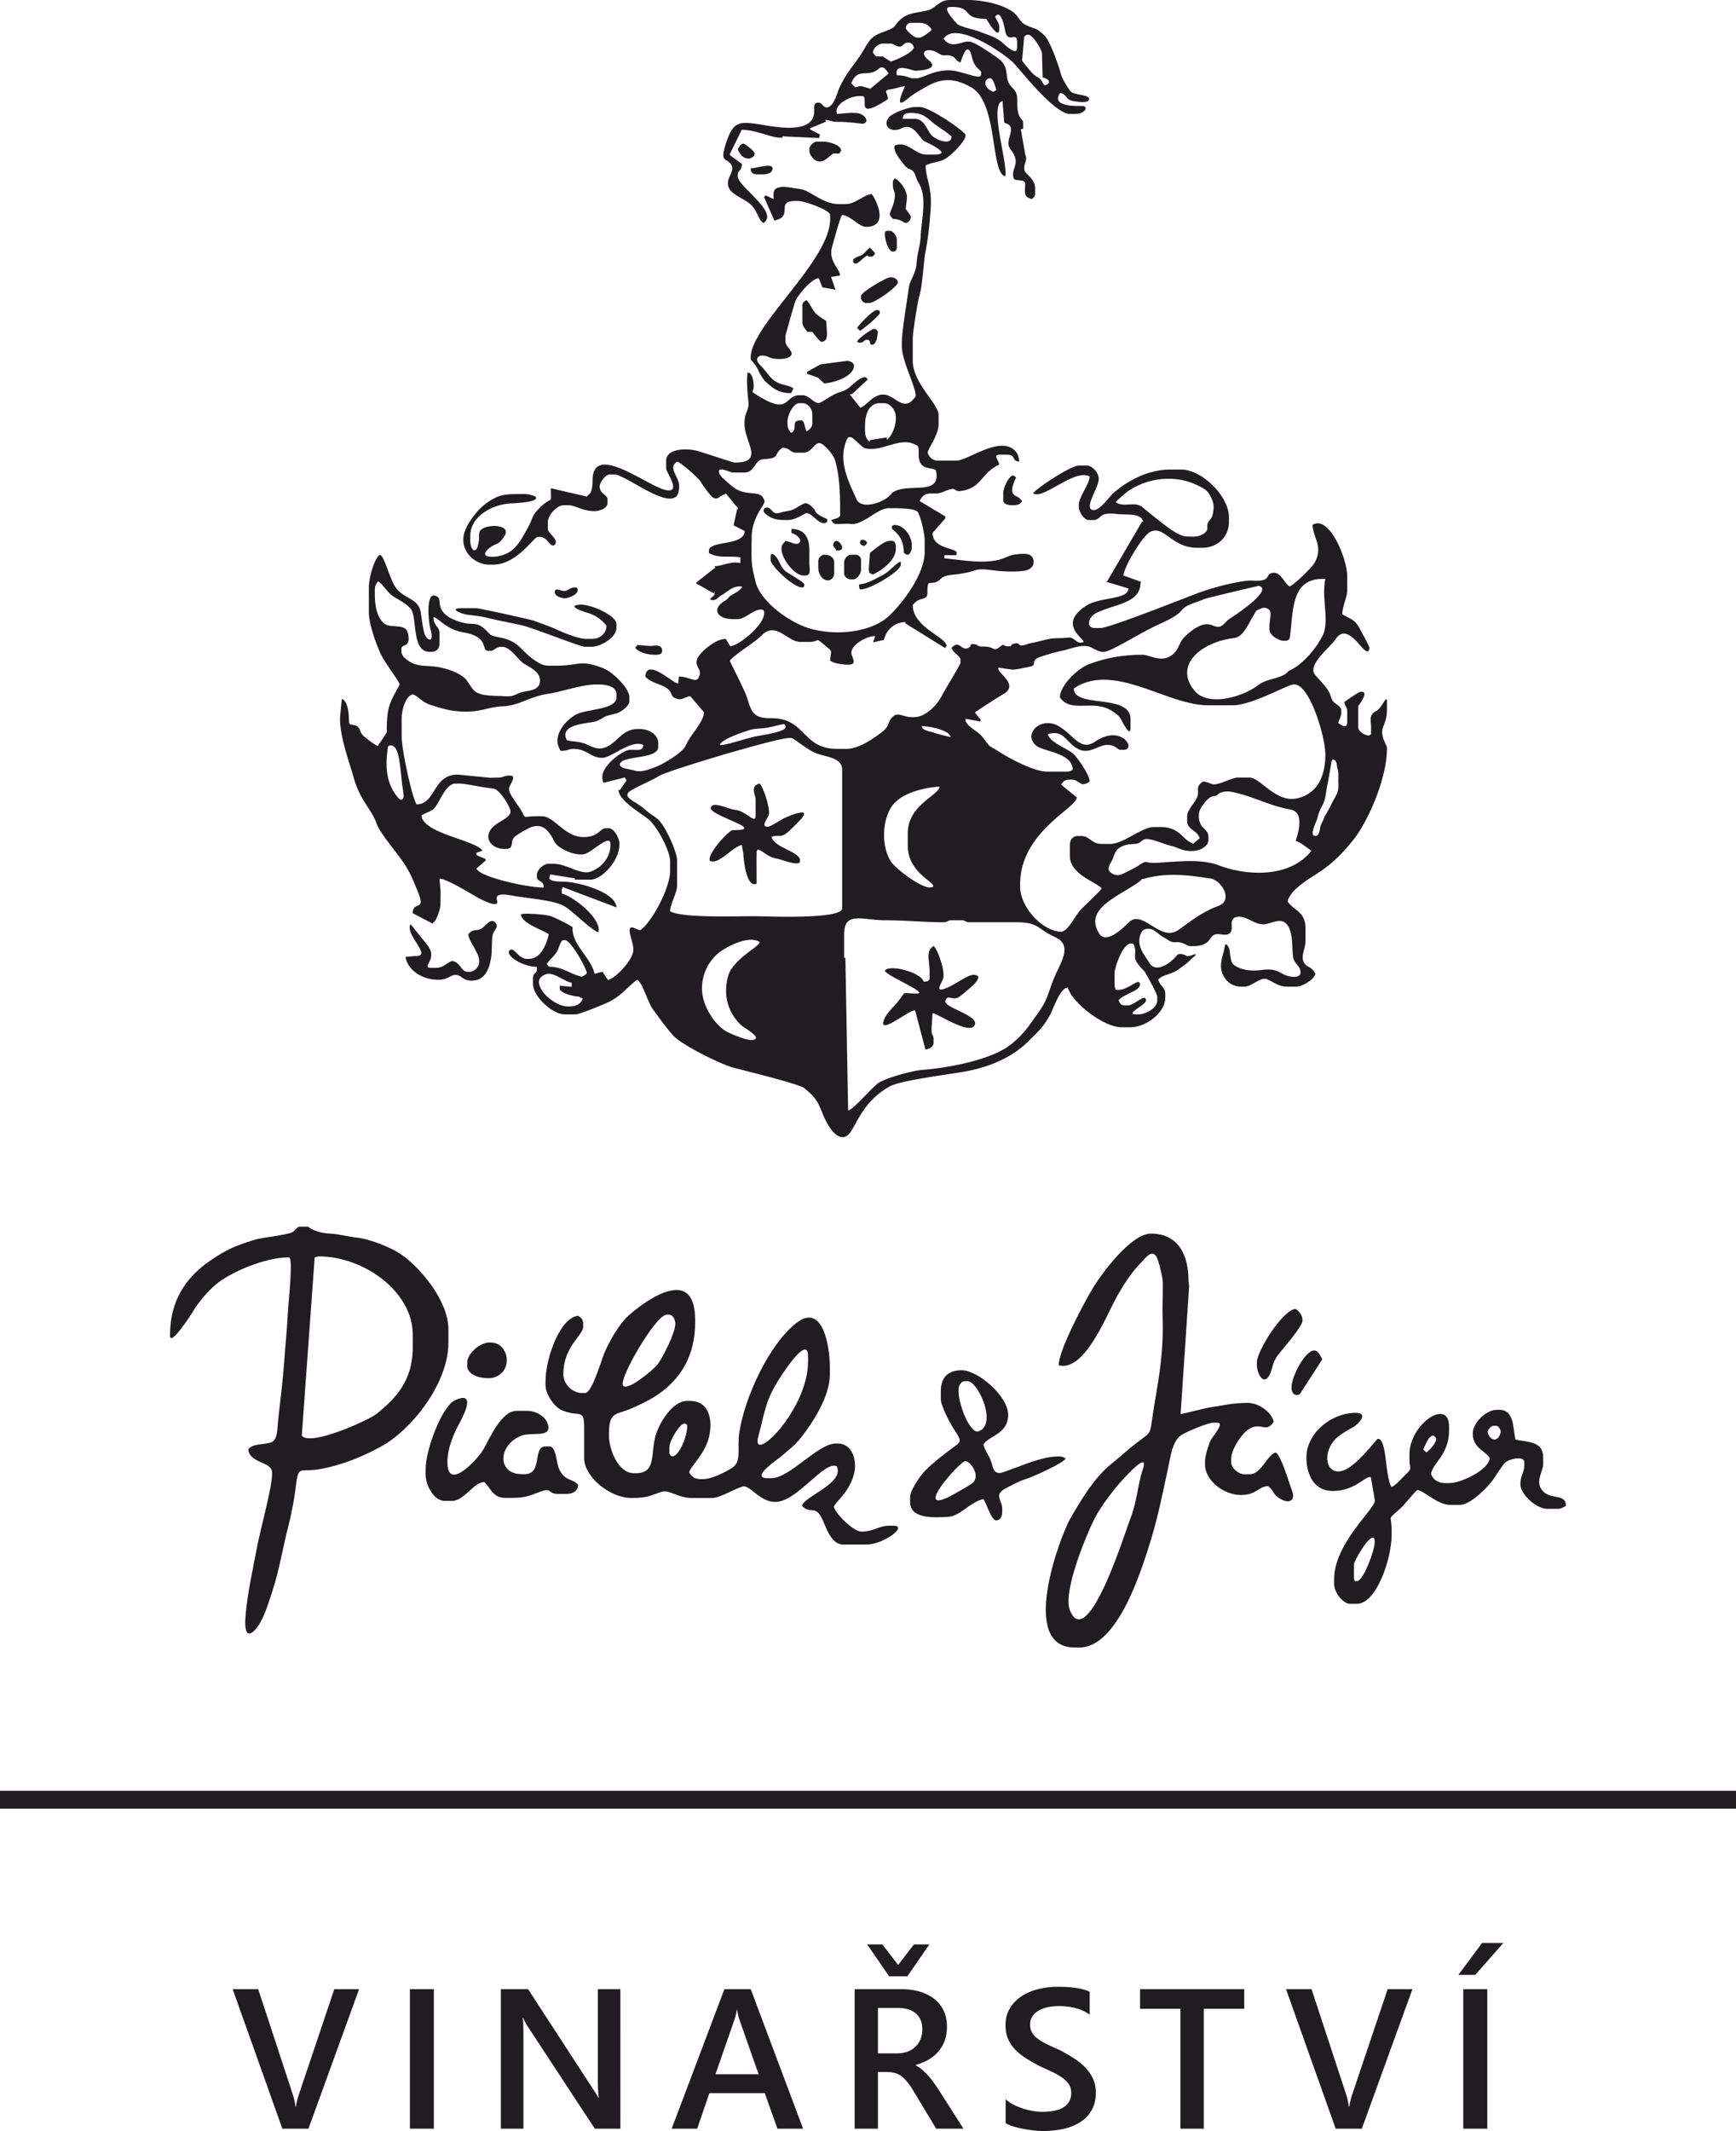 <svg xmlns="http://www.w3.org/2000/svg" width="194" height="238" viewBox="0 0 194 238"><defs><clipPath id="eaaza"><path d="M38 0h117v127H38z"/></clipPath><clipPath id="eaazb"><path d="M0 238h194V0H0z"/></clipPath></defs><g><g><g><g/><g clip-path="url(#eaaza)"><path fill="#1f1d20" d="M91.555 18.033c-.563 0-1.11-.706-1.11-1.217v-.221c0-.268.508-.774.777-.774H92c.72 0 2 .401 2 .995 0 .059-.16.244-.222.332h-.667c-.411.274-.952.885-1.444.885zm-8.444-1.992c.078 0 1.222.819 1.222 1.107 0 .314-.383.553-.667.553-.72 0-.965-.512-1.221-.996.132-.249.297-.664.666-.664zM96.89 28.543c-.422.223-.972.885-1.222.885-.256 0-.334-.077-.334-.331 0-.323.769-.478 1.021-.643.293-.19.516-.561.868-.796l.59.636c-.209.227-.167.36-.479.36-.26 0-.287-.033-.444-.11zm-5.472 13.641l-1.252-.449.02-.193 1.491-.845 2.877-.38c.288-.085.881.18.881.509 0 1.16-2.056 1.893-3.327 2zm6.575-7.555c.254 0 .331.076.331.33 0 .262-1.902 1.829-2.213 1.992l-.332-.331c.264-.395 1.741-1.991 2.214-1.991zm-1.33-26.446c-1.036.028-1.197.445-1.551 1.11l.444.443c.442-.037.268-.111.556-.111.37 0 .69.187 1.16.278l2.047-1.713-.096-.114c-.167-.191-.35-.553-.667-.553-.49 0-.363.618-1.892.66zm2.005-3.316c-.506 0-1.111.526-1.111.996 0 .07.25.32.333.443h.778c.114.077.8.553.889.553.245 0 2.555-1.003 2.555-1.55 0-.256-.296-.551-.555-.551-.668 0-.594.442-1 .442-.534 0-.578-.333-1.111-.333zm3.111-2.323c-.26 0-.556.295-.556.554 0 .32.972 1.105 1.222 1.105h.334c.268 0 1.182-.659 1.333-.884-.26-.49-.709-.775-1.445-.775zm4.51 3.696c-.762-.208-.691.165-1.466-.312-1.2-.736-2.195-.105-1.09.754 1.376 1.07-.887 1.202-1.4 1.219-.392.013-2.426-.979-2.11.507.99 0 1.504.332 1.667.332h.555c.675 0 1.794-.878 3.557-.883 1.29-.004 3.077.89 3.555.661.417-.866-.56-.486-.948-2.156-.503-2.17-1.21.511-1.274.608-.585-.156-.501-.581-1.046-.73zm4.379 2.5a.53.53 0 0 0-.556.553c0 .493.548.816.87.96l.352-.186c-.076-.325-.345-1.327-.666-1.327zM106.222.774c-1.105 0 .5 1.584.7 1.85.262.35 1.933.672 2.53.909.991.394 1.501.463 2.372 1.068.262.181 1.843 1.844 1.843.709v-.552c0-1.4-1.044.251-1.342-1.319-.111-.583-.407-1.988-.88-1.78-.568.229.222.662.222 1.328v.221c0 1.421-1.437-1.094-1.445-1.106-2.891 0-1.37-1.328-3.888-1.328zm8 5.975c-.012.09 1.039 1.319 1.192 1.468.324.315.432.305.768.563.312.238.393.735.595.735.216 0 .445-.198.445-.333 0-.358-.389-.406-.705-.55l-.072-2.658c-.025-.43-1.023-2.102-1.556-2.102-.222 0-.424.182-.444.331zm-32.461 11.74c-.431-.942-1.38-.152-.673-2.359.865-2.7 1.47-2.623 4.416-2.138 1.602.265 4.997.803 5.433-1.112.143-.628-.152-1.334.409-1.412.562-.079.63.643 1.15.518.737-.177 1.04-1.62 1.357-2.289.906-1.906 1.796-2.58 2.864-4.452.562-.983.935-1.297 1.99-1.67 1.734-.609 1.006-.672 2.107-1.552.733-.586 1.735-.598 2.809-.856C104.585.937 104.94 0 106.117 0h2.001c1.839 0 3.899.51 5.03 1.299.71.496.786 1.184 1.572 1.532 1.114.493 1.087.275 1.987 1.12.626.588 1.612 3.383 1.858 4.346.121.473.853 1.708 1.14 1.964.438.39 2.247.292 1.972.913-.15.368-1.334.195-1.867.088-.739-.148-.6-.8-1.356-.862-.896 1.331 1.136 1.438 2.111 1.438h.334c.812 0 .407.885-.778.885h-.556c-1.652 0-5.169-4.435-6.235-5.63-.756-.85-6.443-4.914-7.88-2.778.801 1.19 1.986.332 2.668.332h.222c.587 0 3.43 1.967 3.638 2.24.685.9.377 1.424.713 2.28.283.723.984.8.984 1.896v.443c0 1.902.667 1.69.667 2.212v.664l-.267.047.503 2.847.097.314c0 .604-.222.614-.222 1.218v.11c0 .473 1.222.972 1.222 2.102v.664c0 .266-.18.325-.333.553-1.028-.238-.778-.737-.778-1.66 0-.582-.785-.343-1.223-.552-.566-1.175.928-1.656-.42-3.353-.826-1.042 1.006-2.56-.691-2.954l-.202-2.434c-1.55.407.637 7.027.313 8.408-1.688-.391-.787-8.229-3.8-9.935-1.858-1.053-3.288-1.09-5.1-.031-.95.555-1.234.667-2.09 1.369-1.6 1.31-.253-1.253-.235-1.47-.387.032-.858.227-1.56.338-.94.148-.346.357-.33 1.1-3.921 2.614-1.957-.332-2.89-.332h-.332c-1.112 0-2.911 1.026-2.446 1.992l1.554-.127.447.016c1.126 0 1.745 1.141.801 1.21-.032.001-1.68-.214-2.468-.214h-.334c-.636 0-.794-.177-1.333-.221l.085.206-1.778.727-.01.131 1.108.567-.084.4-4.093-.193-.007.153h-.222c-1.09 0-2.744-.885-4.335-.885l-1.354 2.764.189.187 1.201.871c-.053.796-.48.76-.48 1.156v.221c0 1.147 4.66 4.02 2.89 5.2-.533-.141-.675-1.458-1.591-2.178-.58-.454-1.79-.97-2.158-1.505-.767-1.115.554-1.89.175-2.72zm2.905.982c-.512 0-.766-.153-.777-.663.57 0 2.445-.667 2.445 0 0 .524-.584.663-1.112.663zm28.556 33.633c.06 0 .244.16.334.221-.175.328-.445.946-.445 1.439 0 .738.766.566 1.111 1.217-.22.326-.456.442-1 .442h-.11c-.451 0-1-.119-1-.553v-.774c0-.601.635-1.992 1.11-1.992zm-40 20.025c-.864 0-1.884-.272-2.238-.788l.254-.306 1.426.115c.28.013 1.336-.309 1.336.536 0 .34-.326.443-.667.443zm26.558-48.68c-.155-.227-.335-.286-.335-.552 0-.265.557-1.146.557-2.102 0-.467-.222-.53-.222-1.107v-.332c0-.247.087-.243.222-.442.623.327 1.463 1.434 1.34 2.323l-.133 1.103c.138.177.579.716.579.888 0 .282-.242.664-.558.664-.277 0-.554-.443-1.45-.443zM88.883 33.63c-.11.29-1.108 3.816-1.108 3.875v.664c0 .475.845 1.06.666 1.438-.224.617-1.903.562-2.43.318-1.245-.577-1.814.135-1.075.84.596.57 1.023 1.319 1.53 1.695.792.592 1.57.49 2.198.908l-.252.538c-1.414.016-2.103-.588-2.87-1.3-.263-.244-.654-.894-.82-1.285-.272-.638-.833-1.066-.833-1.271v-.111c0-3.618 8.883-10.794 8.883-15.49v-.442c0-.538-2.758-1.51-3.445-1.552-2.936-.178-.6 1.587-2.551 2.105l-.227.1-1.177-2.675.223-.158.848.41c0-.823-.126-1.31 1.14-1.372.131-.007 1.808.21 2.223.344.858.277 2.366 1.582 3.854 1.582h.888c1.03 0 2.062-1.107 2.887-1.107.69 1.026 1.809 3.651-.666 3.651-.776 0-1.687-1.246-2.665-1.328-.272.405-.892 2.814-1.091 3.458-.52 1.683.852 2.55.869 3.29l-1.005.188.49 1.42-.135-.035-1.33-.237-.408-1.023c-.818.037-2.38 1.963-2.61 2.562zm8.784 3.1c.297 0 .328.16.444.332l-.14.88c-.129.24-.212.558-.526.558-.367 0-.032-.553-.556-.553-.364 0-.293.332-.889.332-.015 0-.22-.109-.222-.11.099-.37 1.656-1.439 1.889-1.439zm51.844 51.583c.1-.398.049-.846.049-1.259 0-.177.007-.36.006-.543-.003-.394-.133-.726-.182-1.103-.025-.196-.083-.445-.278-.542-.194-.096-.247-.01-.29.15-.074.284-.105.587-.157.876l-.284 1.585c-.169.679-.186 1.401-.41 2.062-.117.344-.315.617-.456.95-.122.286-.21.586-.287.886-.105.412-.985 1.99-.222 1.99.435 0 .488-.723.548-1.022.052-.263.204-.493.315-.733.091-.197.136-.4.256-.581.3-.458.523-.947.775-1.431.212-.406.505-.839.617-1.285zm-13.553 8.24c3.313 1.32 8.172 1.54 10.601-1.54-.662-.439-1.104-.879-1.766-1.099.441-1.319.883-3.299-.663-3.518-2.43-.44-4.196-1.54-6.625-1.98a2.017 2.017 0 0 0-1.173.149c-.146.067-.238.188-.366.264-.166.098-.359.07-.54.138-.207.078-.308.165-.479.322-.243.225-.426.5-.632.774-.432.575-.446 1.427-.11 2.05.206.379.733.663.807 1.097.057.336.068.917-.163 1.16-.593.624-1.449.762-2.3.63-.39-.06-.835-.24-1.2-.386-.332-.133-.679-.18-1.016-.292-.415-.138-.81-.314-1.235-.426-.32-.084-.744-.219-1.076-.184-.378.04-.573.454-.98.507-.218.03-.456.058-.673.07a2.565 2.565 0 0 0-1.286.405c-.395.255-.567.76-.713 1.176-.13.37-.59.892-.458 1.308.085.272.567.524.826.551.445.048.723-.122 1.083-.31.417-.218.847-.404 1.243-.647.245-.15.478-.343.747-.451.236-.096.354-.026.59.01.632.097 1.345-.006 1.98-.044 1.856-.11 3.771-.296 5.577.266zm-8.32 1.662l.002-.002c.002 0 .004 0 .006-.002.048-.039.096-.078.141-.118l-.442.22c.097-.035.195-.066.293-.098zm.006-.002l-.006.002c-2.057 1.7-6.44 3.024-4.93 5.816.661 1.539 2.427 0 3.53-1.1 1.545-1.32 3.531 2.42 5.518.88 1.545-1.1 2.648-1.98 4.414-2.64 1.765-.659.22-3.078-1.104-3.078-2.538-.421-5.076-.638-7.42.118l-.002.002zm.217 10.23c-1.777-1.745-.56-1.682-1.199-3.01-1.115-.532-2.106 2.724-2.106 3.209v1.328c0 .299.052.305.11.553 1.282.298 2.688-1.508 2.727-.58.03.757-1.904 1.067-2.394 1.797.182.343.242.553.776.553h.222c.796 0 2.012-1.429 2.073-.57.035.518-2.5 1.566-1.075 1.566h.222c.811 0 2.106-.691 2.106-1.549v-.443c0-.29-1.324-2.718-1.462-2.855zm-7.113-6.81c.338-.37 2.319-2.236 2.363-2.403-.458-.681-3.555-1.507-3.555-3.65v-1.217c0-.535.315-.995.888-.995h.445c.819 0 1.104.884 2.222.884h1c1.39 0 3.518-1.88 4.778-1.88h.889c2.08 0 2.449 1.505 3.444 1.77l.094.11.779-.663-.096-.11c-.186-.697-1.332-.838-1.332-1.77v-.554c0-.595.683-1.355.96-1.81.642-1.054-.256-1.345.817-2.061.93.078.828.535 1.946.175.53-.17 1.472-.617 1.943-.617h1.334c1.171 0 2.923 2.87 5.317 2.315 2.102-.488 3.127-2.283 3.127-4.86 0-2.066-1.765-7.852-3.444-7.852h-.112c-.646 0-4.637 2.323-6.777 2.323H135c-4.651 0-10.513-4.871-15-1.881 0 2.265 6.333.518 6.333 3.429v.996c0 1.235-1.062-1.03-1.167-1.161-.39-.491-1.173-.985-1.826-1.169-1.86-.521-3.85.455-4.896-1.099.032-1.396 2.07-3.272 3.27-3.713 1.752-.645 3.615-1.043 5.953-1.043.782 0 1.973.832 3.064.178 1.136-.682.821-1.336 1.68-2.202.517-.52 1.511-1.335 2.383-1.387.666-.04.97.392 1.5.273.428-.096.694-.61 1.113-.881.37-.238 5.035-3.253 3.246-3.68-.001-.001-5.832 1.36-6.111 1.49-.829.387-1.953.56-2.509 1.265-.478.607-1.636 1.135-2.397 1.485-1.848.85-3.315 1.788-5.003 2.65-1.496.765-1.576.524-2.782-.046-.877-.416-2.376.27-3.185.412-.516.091-2.643.682-2.876.898-.575.535.225.698-.952.932-.343.068-1.474.308-1.727.272l-1.54-.222-.015.111c.05.594 2.403 1.871.473 2.905-.232.124-2.953 1.848-3.08 2.003l.658.802-.082.197-1.605-.311-.032.156c.071.643 1.397 1.25 1.846 1.813 1.183 1.488.41.747 2.001 1.768 1.005.646 3.797 2.17 5.265 2.17h2.222c.34 0 .448-.106.667-.22-.042-1.88-3.258-2.004-4.086-2.68-1.55-1.267.512-3.342 2.514-2.172 1.696.992 2.414 2.843 4.083 1.71 2.931-1.99 4.663.929 3.155.929h-.333c-.365 0-.563-.554-1.444-.554-1.17 0-2.177 1.328-3.674.23-1.086-.798-1.33-1.888-2.992-1.446.071.862 2.146 1.616 2.804 2.185.459.395 1.862 2.388 1.862 3.124-1.176.785-.97-.221-2.112-.221-.542 0-.78.117-1 .442l-.09.12 1.757 1.43c0 1.203-6.333 3.835-6.333 9.732v.221c0 2.21 2.32 4.873 4.49 5.053.827.068 1.559-1.668 2.258-2.429zm-2.811 7.27c.685-1.57 1.92-3.352-.035-4.247-2.162-.99-1.74-1.656-4.45-1.656h-5.113c-.485 0-.404-.222-.89-.222h-1.11c-.486 0-.404.222-.89.222h-.334c-1.533 0-4.197-.226-6.225-.22-2.473.005-4.557-1.059-4.557 1.548v2.655l.14-.002.305 17.04c.509-.012 2.636-2.543 3.375-3.058.795-.553 3.71-1.372 4.864-1.465 3.38-.274 7.915-1.22 9.932-2.838 1.474-1.182 1.913-1.928 2.995-3.436 1.284-1.788 1.124-2.331 1.993-4.322zM99.619 90.121c-1.088 1.666-1.096 4.52-.044 6.117.543.826 3.819 3.345 4.66 2.803.576-.37-2.79-1.485-2.79-4.555v-1.44c0-3.155 3.533-4.236 3.555-5.204-2.192.182-4.452.855-5.381 2.279zm6.603-7.81c-.06-.731-2.305-1.217-3.222-1.217.043.511.897.56 1.455.763.219.08 1.575.45 1.767.454zm34.988-14.429c-.168.008-.298.067-.445.142-.19.098-.323.096-.432.281l-.292.5c-.209.355-.399.72-.607 1.076-.336.572-.775 1.257-1.488 1.375-3.755.44-6.847 3.076-4.417 5.934 1.546 1.758 5.301.659 7.067-.66 1.047-.833 2.688-.68 3.42-1.599 1.518-.64 3.173-2.594 3.869-4.115.662-1.757-.221-3.955.22-6.152-3.975-.22-3.534 3.736-3.975 6.592-.221.66-1.766.22-2.208-.659-.156-.618.02-1.245.057-1.865.014-.256.029-.466-.173-.652a.828.828 0 0 0-.596-.198zm-47.1 18.08c0-1.317-1.73-1.431-2.768-1.78-1.035-.348-2.653-1.761-2.898-1.761h-.222c-1.469 0-13.496 3.605-14.536 4.223-1.043.618-2.031.989-3.08 1.584-1.386.786.438 1.22 1.424 2.129 1.12 1.032 1.444.74 2.345 2.311.38.662 1.291 2.568 1.291 3.472v2.765c0 .845-.778 2.033-.778 2.877 1.513.796 7.566.51 9.894.55 1.207.02 9.329.35 9.329-.882zM81.343 109.09c.49-1.937 3.512-3.337 3.557-3.878-1.25-.832-3.781.589-4.515 1.154-1.051.81-1.94 2.265-1.94 4.046 0 1.923 1.454 4.073 2.746 4.794.449.25 2.244 1.01 2.845.95 1.386-.14-.92-1.388-1.17-1.62-1.319-1.228-2.121-3.08-1.523-5.446zm2.267-27.504c-.794.27-2.995.978-3.164 1.61.29.14 2.998-.717 3.672-.883.662-.164 3.67-.53 3.67-1.108 0-.181-.066-.332-.222-.332-.163 0-1.476.355-1.917.417-.814.116-1.32.05-2.04.296zm-18.6 27.498c.151-.079.557-.242.557-.442 0-.399-1.748-3.65-2.45-3.65h-.111c-.428 0-.488.95-.873 1.456-.33.434-.774.831-1.037 1.212l.255.306c1.575.013 2.306.806 3.66 1.118zm-1.342 3.32c.714 0 1.292-.32 1.444-.885l-.444-.223c-.603.001-2.112-.406-2.112-.884v-.331l1.33.138.004-.47c-.65-.055-1.764-.996-2.556-.996-.453 0-1.11.39-1.11.885 0 1.224 1.937 2.766 3.221 2.766zM60.294 76.36c.328-1.209-.936-1.74-1.724-2.23-.735-.46-1.497-1.887-2.459-1.887H56c-.587 0-.793.442-1.111.442h-.333c-.872 0 .255-1.546-2.814-2.067-1.928-.327-2.762-1.65-3.297-1.694 0 .984.667 1.05.667 1.77v1.216c0 .536-.352.886-.89.886H48c-1.99 0-1.37-3.652-2.045-4.712-.344-.54-1.4-1.099-1.978-1.461-.784-.49-1.263-1.552-1.755-1.682-.207.308-.334.467-.334.995v.333c0 1.116.125 2.609 1.074 3.38.685.557 2.336-.054 2.606 1.002.085.33.201.939-.06 1.226-.337.372-.707.09-.652.855.036.514.34.763.765 1.056 1.008.698 1.902.517 3.046.67 1.016.135 2.338.53 3.137 1.169.51.408.727 1.06 1.19 1.506.394.38 1.141.517 1.692.545.366.018.717.052 1.085.052.472 0 1.073.1 1.527-.032.316-.091.602-.268.923-.367l.047-.014c.672-.186 1.813-.169 2.026-.957zM44.932 87.535c-.08-.682-.132-1.367-.228-2.046-.08-.571-.249-2.458-1.2-2.218-.21.053-.174.364-.2.546-.068.477-.107.958-.108 1.44-.002.951.16 1.927.592 2.783.202.4.482.831.797 1.153.11.115.278.161.4.048a.359.359 0 0 0 .042-.047c.132-.181.064-.494.04-.7-.038-.32-.098-.638-.135-.96zm4.172 1.85c-.769 1.355-.73 1.001-1.993 1.666.045 2.013 6.04 2.777 6.813 3.949l-.702.255.034.254 1.006.428.02.161-1.053.921.104.117c.65.883 5.63 1.992 7.445 1.992-.02-.878-.778-.594-.778-1.218v-.22c0-.594.843-1.217 1.222-1.217h.667c1.433 0 2.979 1.263 4.097.88 1.109-.38 2.236-1.491 2.236-2.982v-.112c0-1.207-2.069.923-2.885 1.122-1.067.262-2.99-.603-3.39-1.4-.6-1.196-1.318-2.199-2.836-1.492-.32.149-1.27.695-1.53.91-.724.6.042 1.414-1.137 1.414h-.11c-1.28 0-2.3-1.087-1.455-2.22.68-.911 2.36-1.22 2.148-2.109-.128-.528-1.189-2.348-1.919-2.417-1.427-.135-2.944-.556-3.886-.556h-.333c-.82 0-1.455 1.292-1.785 1.874zm35.351-24.342c.554 2.149 3.787 4.505 6.047 5.152 3.154.904 6.968.343 8.825-1.388 1.427-1.33 4.007-4.594 4.007-7.185v-1.216c0-.868-.46-2.748-.773-3.215-.306-.457-2.392-.436-3.228-.436-1.24 0-2.743 1.77-4.11 1.77l-.445-.031-1.223.031h-.11c-.314 0-.43-.254-.557-.442.253-.121 1-.212 1-.554 0-2.42-.031-4.182-.553-6.086-.16-.584-1.002-1.57-1.49-1.86-.782-.464-1.013.977-2.067.977H89c-.732 0-.69-.535-1.556-.554-1.083.723-.143 1.181-2.126 1.275-.99.046-.972 1.491-2.095 1.491h-1.334c-.315 0-1.94-.9-1.46.196.148.337 1.051 1.049 1.376 1.326 1.634 1.395 3.23.16 3.64 1.687-.047.556-1.436 1.763-1.448 4.09-.011 2.567-.123 2.718.458 4.972zM88 47.24c0 .514.145.888.444 1.107.806-.537-.218-1.438 1.178-1.394l.196.197.283 1.01.121-.034c.294-.197.556-.394.556-.886v-.995c0-.58-.497-1.218-1.111-1.218h-.334c-.67 0-1.333 1.293-1.333 2.103zm6.659 1.81c-1.105 2.416.22 4.831 1.104 6.808.647 1.073 3.184.26 3.92-.802 1.658-1.266 5.554.479 4.914-2.492 0-.22-.883-.22-1.325-.44-1.104-.658-.221-2.196-.884-2.416-1.851-1.023-3.704.813-5.734.358-.81-.405-1.59-1.824-1.995-1.016zm2.008-1.263c0 .826.05 1.209.555 1.546l-.028-.174 1.875-.303.042.256c.511-.34 1-1.523 1-2.318v-.221c0-.747-.622-1.546-1.333-1.546h-.445c-1.223 0-1.666 1.234-1.666 2.54zm7.36-32.768c.548.658 2.307 1.264 2.307.249 0-.142-1.775-1.304-2.03-1.52-.685-.577-1.184-1.136-2.415-1.136-.609 0-.987.073-1 .664h1.333c1.054 0 1.358 1.206 1.805 1.743zm20.668 41.069c.884.659 2.209-.22 3.092.659.698.556 1.376 1.135 2.088 1.672.708.533 1.494 1.166 2.349 1.44.23.073.52.058.761.067.523.02.975.01 1.429-.258.16-.096.35-.234.442-.402.103-.185.053-.41.064-.625.022-.412.399-.59.535-.964.173-.473.236-1.204.064-1.698a4.74 4.74 0 0 0-.39-.8c-.335-.563-.962-.815-1.53-1.074a7.069 7.069 0 0 0-1.953-.563 8.06 8.06 0 0 0-5.617 1.334c-.121.084-1.395 1.166-1.334 1.212zM155 78.882c0 1.403-.14 1.45-.465 2.411-.313.923.465 1.936.465 2.235 0 3.524-2.199 8.354-3.826 10.352-1.112 1.366-2.171 2.464-3.641 3.455-1.133.765-3.322 1.965-3.644 3.341.689 1.026 2 1.119 2 2.988v1.438c0 .84-.52 1.624-.214 2.305.306.68.847.445 1.325 1.346-.168.716-1.554 1.438-2.111 1.438h-1.112c-1.013 0-1.847-.802-2.356-.864-.711-.087-1.612.864-2.31.864h-.444c-1.347 0-2.22-1.181-2.223-2.318 0-.503.148-.992.272-1.476.06-.233.119-.466.154-.704.088-.596.507.141.534.41.036.364.089.711.166 1.074.08.383.223.561.562.75.867.481 1.884.532 2.841.408.93-.12 1.57-.07 2.386.437.523.324 2.2.696 1.956-.39-.125-.557-.687-.815-.792-1.411-.188-1.063.065-3.204-.933-3.936-.631-.464-1.547.1-2.222.185-1.18.15-2.078-1.047-3.192-.805-.313.068-.483.269-.526.578-.05.353.087.786-.12 1.106-.354.543-1.16.147-1.67.247-.45.09-.576.509-.866.801-.492.496-1.26.525-1.915.523-.345-.002-.568-.2-.885-.322a1.92 1.92 0 0 0-.516-.121c-.23-.02-.45.03-.682-.024-.22-.052-.408-.19-.597-.306-.253-.155-.506-.274-.735-.454-.346-.27-.685-.609-1.133-.697-.275-.053-.72.008-.884.25-.264.392-.37.854-.313 1.322.106.889.675 1.5 1.115 2.232.663 1.1 2.209.22 3.092-.88.168-.209.729-.114.917.024.183.135.438.078.657.02.139-.036.352-.158.487-.147.028.135-.161.277-.258.35-.265.2-.488.47-.75.68-.304.246-.622.473-.94.7-.802.578-1.836.562-2.21 1.12.16.68.778.874.778 1.549v.442c0 1.715-2.183 3.32-3.889 3.32h-1c-2.028 0-5.559-2.782-6-4.426-.9.02-1.612 2.419-2.047 3.161-.827 1.413-1.232 1.698-2.314 2.786-1.676 1.688-4.087 2.846-6.932 3.386-1.876.355-7.347 1-8.62 1.706-3.363 1.868-3.824 4.94-4.8 5.524-1.178.706-2.315-1.549-2.615-2.296-.646-1.61-.808-1.94-2.087-3.011-.638-.533-6.598-1.938-7.994-2.33-1.577-.444-5.816-2.573-6.718-3.6-.791-.903-1.501-1.896-2.224-2.874-.595-.808-1.14-2.924-1.76-3.338-.924.617-1.574 1.615-3.028 2.406-.452.246-3.399 1.467-3.86 1.467H63.11c-1.41 0-3.556-2.027-3.556-3.43v-.553c0-.665.445-.591.445-.995v-.332c-1.492 0-3.41-1.138-3.111-1.77.481-.656.989.884 2 .884h.222c1.319 0 1.948-1.593 2.222-2.765-.725-.484-3.089-1.23-3.11-2.213.292-.14 2.443-.035 3.255.187.536.147 2.093.966 2.522 1.251-.161 1.932 1.995 3.282 2.444 5.2l.89-.222.612.92c.968-.277 2.832-2.317 2.832-3.353v-.11c0-.504-.319-1.302-.395-1.86-.146-1.053.7-.282 1.173-.243 1.222-.815 3.332-4.64 3.332-6.638v-.996c0-1.355-1.54-3.975-2.318-4.66-.836-.736-3.459-2.145-3.459-3.416l.134.094.777-1.107-.195-.335-2.375.601c-.544-1.14.588-2.218 1.3-2.818.278-.235 1.127-.789 1.489-.842.805-.118 1.578.27 1.648-.572-1.349-.644-3.552 1.438-4.556 1.438h-.111c-1.146 0-1.682-.995-3.11-.995-.631 0-.634.222-1.445.222-1.065-1.584.428-3.307 1.631-4.019 1.16-.685 4.59-.54 4.59-1.956v-.332c0-.901-1.076-1.106-2-1.106h-.333c-1.54 0-3.773.82-5.385 1.054-1.927.28-3.188 1.309-4.947 1.38-1.982.082-2.773.887-5.607.493-.765-.106-1.844-.431-2.551-.668-.951-.319-1.34-.99-1.954-1.153-.784.182-1.223 1.754-1.223 2.655v2.103c0 1.347 1.138 6.735 1.668 7.523 2.132 0 1.816-3.32 4.555-3.32h.11l3.555.35.89-.018c.607 0 .616-.221 1.223-.221H57c.853 0-.111 1.051-.111 1.438v.111c0 .475.903 1.627 1.17 2.044.898 1.413.126.943 1.94.943h.556c1.403 0 2.519 2.324 4.668 2.324 1.731 0 1.76-.996 2.554-.996H68c.586 0 1.222 1.054 1.222 1.77v.11c0 1.704-1.945 3.874-3.222 3.874h-1.778l.023-.14-2.759-.45-.042.256c-.298.51.879.554 1.445.554 1.727 0 5.962 1.202 6 2.876l-6.001-2.268-.11.277v.443c1.381.367 4.46 2.821 4.11 4.315-.634-.053-2.849-2.328-3.781-2.873-1.207-.705-3.777-.858-5.517-1.148-.823-.136-2.361-.509-2.044.484.297.93-1.606-.028-1.985-.231-.774-.416-3.641-2.207-4.45-2.207l.126 1.436-.015 1.44c0 .483-.457 1.876-.777 1.992l-.084.158-2.241-1.17c.024-1.47 1.566-.05.53-2.512-.431-1.029-.697-1.748-1.279-2.71-.76-1.254-2.863-3.624-3.26-4.719-.707-1.946-1.814-2.432-2.63-5.346C39.045 85.153 38 82.352 38 80.32v-.221l.194-2.009.14.017c.572.419.666 1.683.666 2.545 0 .43.637.186 1.013.54.273.258.216.592.521.92.183.196 1.441 1.175 1.688 1.195.138-.205 1-1.456 1-1.549v-.22c0-2.732.414-3.151 1.445-5.09-.134-.497-1.694-2.427-2.195-3.568-.448-1.02-1.25-3.136-1.25-4.509v-2.765c0-1.123.62-3.25 1.223-3.65.546.144 1.062 2.693 1.822 3.716.932 1.256 2.53 1.135 2.762 2.782.076.546.25 1.869.421 2.35.26.732 1.127 1.13.654-.536-.248-.873-.556-4.38.674-3.667.807.292-.474 1.744 2.339 2.76 1.99.72 1.975-.301 3.573 1.42.529.57 2.088.153 3.506 1.6.594.606 1.962 1.965 3.026 1.965h1c2.52 0 2.588-.738 5.246.308.925.364 2.865 2.154 2.865 3.232v.443c0 .515-.95 1.227-1.516 1.366-1.75.428-.9.264-2.071.814-.69.324-4.335.22-3.413 2.134.46.22 1.35.092 2.263.513.683.314 1.292.627 2.102.298 1.25-.506 1.865-2.028 3.524-2.028h.334c1.007 0 2 .669 2 1.55v.442c0 1.338-3.602.987-4.185 1.736-.503.648.973.738 1.632.928.684.197 1.609-.171 2.253-.418.95-.364 3.055-1.649 3.376-2.392.563-1.303 2.035-2.648 2.035-3.726L77.14 77.75c-.676.078-.864.528-1.588.263-.682-.25-.366-.619-.934-1.077-.72-.581-1.737-.565-2.508-1.375.179-2.13 3.02.721 3.667.775l.097-.777c1.191.002 2.01.846 2.236.002.555-.948-1.154-1.247.414-2.795.529-.522 1.617-1.409 2.586-1.409l.493.815c1.073-.062 4.314-2.81 3.73-4.022-.842-.403-1.974.995-2.89.995h-.555c-1.651 0-2.47-1.074-.917-2.024.29-.178.466-.359.543-.51.465-.298 1.089-.546 1.438-1.068-.86-.214-1.51.404-2.154.843-.568.239-.776.876-1.466.547l.509-.499.047-.387-.124.218-1.99-1.126.138-.167 2.033-1.588-.122-.155c.83.032 1.978-.634 2.909-.325v-.66c-1.23-.204-2.458.158-3.51-.49v-.243c0-1.185 3.96-.494 4-2.212l-1.244-.624.394-1.826.137-.038-1.396-1.699-.114.093c-.653.174-.927.956-1.675.011-.327-.413-.738-.928-1.025-1.416-.285-.48-2.196-2.13-2.634-2.246-1.068.713.222 1.684.222 2.655v.222c0 3.505-5.884-1.44-7.221-1.44h-.556c-.403 0-1.086.844-1.095 1.34-.016.819.873.92.873 1.427v.443c0 .538-.836.885-1.445.885-1.394 0-2.062-.664-3-.664H63c-.771 0-1.778 1.138-1.778 1.88v.775c0 .5 1.306 1.224.77 1.759-.466.462-.746-.873-1.659-.873h-.221c-.487 0-2.326 3.097-5 3.097h-.445c-1.496 0-2.89-1.235-2.89-2.766 0-1.04.672-2.059 1.298-2.842a6.616 6.616 0 0 1 2.293-1.867c.811-.404 1.739-.405 2.624-.405.44 0 .918-.034 1.334.1.179.058.47.094.563.269.292.543-2.467.663-2.796.677-1.951.084-4.537 1.364-4.537 3.626 0 .365-.03.75.073 1.104.057.199.18.556.45.487.261-.067.32-.513.375-.722.06-.229.072-.416.08-.666.007-.178-.005-.567.079-.717.455-.817 3.272-.861 2.878.293-.099.29-.374.64-.581.85-.232.235-.537.304-.827.46-.496.264-1.461 1.104-.37 1.225.682.076 1.459-.093 2.057-.423 1.084-.598 1.629-1.765 2.212-2.795.66-1.167.34-1.261 1.376-2.28 1.359-1.339 1.238-.183 1.197-2.016l.027-.116 4.049.934.036-.154c.48-.173.555-1.032.555-1.66 0-4.542 6.655 1.107 8.445 1.107h.111c1.174 0-.334-2.065-.334-2.434v-.885c0-1.372 2.343-1.425 3.612-1.052.573.169 3.88 1.273 4.056 1.273 3.28 0 1.214-2.17 1.098-4.092-.099-1.644.567-1.586.415-2.822-.106-.86-.215-2.531-.07-3.154.547.046.667 1.018.667 1.549 0 .417-.073.209-.11.664 4.303 2.87 3.424.332 5.221.332h.334c.835 0 1.194.911 1.872.862.229-.016 1.246-.758 1.774-.993.855-.381 1.135-.29 1.83-.944.343-.322 1.238-1.1 1.635-.917l.208.223-1.778 1.651-.253.02 1.19 1.487c.83-.262 1.706-1.985 3.213-1.312 1.007.45 1.866 1.683 2.975.033 0-1.143-1.555-3.897-1.555-5.642v-.221c0-1.42.565-4.597.787-6.297.093-.711.794-1.592.867-2.677.085-1.268.395-1.874.45-2.982.1-1.986.765-4.458-.246-6.047-.27-.424-.328-.94-.56-1.213-.393-.46-.503-.096-1.021-.754-.356-.45-1.329-1.59-1.055-2.157 1.272-.608 2.32.996 3.444.996h1c2.238 0-1.168-1.472-1.235-1.535-.578-.535-1.204-1.982-2.386-1.417-1.416.677-2.282-.415-1.409-1.278.476-.47 2.143-1.08 2.92-1.08h.444c1.122 0 4.923 2.647 5.106 3.097.193.475-1.2 1.862-1.636 2.239-1.176 1.017-1.58.606-2.804 1.191 0 1.456.72 2.386.563 4.763-.13 1.981-.265 3.163-.592 4.944-.225 1.231-.326 3.766-.674 4.859-.198.619-.741 4.085-.741 4.795v2.434c0 2.54 2.889 4.814 2.889 6.084v.996c0 1.275-1.182 2.72-1.223 3.209.119.44.554.885 1.112.885h2.11c.97 0 3.29-1.66 5.112-1.66 1.049 0 1.889.643 1.889 1.77-.858-.07-.344-.774-1.334-.774h-.888c-.736 0-.036.677 0 1.106-2.036.973-1.886 2.365-3.81 2.855-1.695.431-.513-.646-2.459.196-1.019.442-1.95-.232-2.51.821l-.12.201 2.891 1.73-.04.227-1.402 1.6c.005 1.937 2.983 1.626 2.672 2.327v.164l-1.333-.003-.027.355c1.986.18 4.044.6 6.008.185.661-.14 1.281-.559 1.957-.623.601-.058 1.68-.264 1.948.468.278.762-.298 1.255-.972 1.355-.956.14-1.925.093-2.885.02-.826-.063-1.866-.326-2.656-.058-.696.234-1.358.348-2.096.442-.524.067-1.293.089-1.692.49-1.036 1.04-1.547-.332-1.497 1.546.027.994-.94.364-1.644 1.412.056 2.5 3.692 3.51 3.778 4.536l-.157.25-4.476-2.782.077-.123c-1.282 0-2.185.884-2.444 1.991l-1.211.275.248-.7c-1.042-.017-2.788 1.05-2.666 1.936.071.515.741 1.291-.451 1.256-.69-.02-1.48-.15-1.92-.443.027-1.207.42-.897-.601-1.726-1.234-1.003-.475-.376-1.733-.376h-1c-1.479 0-2.72-2.38-4.362-.694-.745.765-3.028 2.119-3.527 2.796.002.065 1.514 3.032 1.79 3.748.611 1.577.509 2.709 2.764 2.671 3.972-.067 3.468 3.427 7.446 3.427h1c1.45 0 3.044-1.157 3.942-1.829.98-.733.641-1.067 1.198-1.688.626-.697 1.2-.023 2.194-.023h.222c1.409 0 2.683-1.47 3.187-2.469.317-.628 2.036-3.406 2.036-3.616v-.332c0-.433-.844-.743-1-1.327.899-.945 1.062.34 1.81.034.595-.244.05-.552.802-.433.458.071.15.262.925.255 1.358-.01 1.075.629 1.824.064.705-.532.227-.124.886-.092.734.034.134-.176.804-.31.645-.13.266.246.919.209.244-.015.476-.187 1.029-.28.682-.116 1.273-.325 2.092-.471.47-.084 1.14-.022 1.945-.124.775-.097.929.872 1.741.484-.139-.52-2.838-2.004.272-4.044 1.524-.999 4.699-.638 4.728-1.93l-2.59-.767.202-.022 3.925-6.7.13.076c-.29-1.082-1.81-.754-2.99-.9-2.176-.27-1.582.679-2.677.679h-.444c-.517 0-1.111-.888-1.111-1.55v-.11c0-.91 1.203-2.405 1.222-3.209-1.737-.915-5.182 2.65-6.333 1.882.377-.561 4.211-3.098 5.11-3.098h.89c.627 0 1.333.815 1.333 1.438v.111c0 .865-1.489 2.929-.815 3.358.725.465 2.052-1.489 2.454-1.837 1.43-1.237 3.738-2.627 6.36-2.627H132c2.313 0 5.333 2.978 5.333 5.31v.553c0 1.642-1.25 2.876-3 2.876h-.556c-2.882 0-3.75-2.65-5.298-1.741-.857.503-2.904 3.926-2.924 4.84l1.953.7-.064.184c0 1.724-1.885 2.19-3.15 2.617-.535.18-1.69.566-2.046.84-.66.508-.833 1.522.085 1.522H123c.941 0 9.112-3.236 10.617-3.811 1.574-.603 3.931-1.258 5.748-1.468.57-.066 1.272.082 1.806-.082.706-.218.323-.622.995-.787.953-.234 1.333 1.178 1.945 1.5.471-.124 2.532-2.145 2.795-2.637.989-1.843-.106-2.622-.24-4.221 1.815-1.21 3.889 3.685 3.889 5.752v1.55c0 .729-.555 1.841-.555 2.655.835.557 1.336.489 1.905 1.532.198.363 1.157 2.091 1.134 2.245-.259 1.783-2.24-3.328-3.786-.98-.593.9-3.21 2.88-2.29 3.98.496.593 1.176 1.223 1.546 1.899.284.52.183.795.589 1.184.23.22.791.48.791.871v.332c0 .333-.241.714-.334 1.106.194.13 1 .746 1-.11v-1.217c0-.443-.228-.55-.333-.996.106-.156 1.628-1.135 1.739-1.157 1.26-.245-.183 1.556-.183 1.6v2.323c0 .666 1.444 1.313 1.444.664v-.553c0-.968-.29-1.467.615-1.933.632-.325 1.163-2.002 1.163-.944zM95.11 64.71c-.425 0-.777-.319-.777-.661v-1.213c0-.468.414-.882.778-.882h.556c.259 0 .555.294.555.551v1.102c0 .497-.458 1.103-.889 1.103zm-1.666-3.209c-.136-.503-.333-.276-.333-.658 0-.212.198-.438.333-.438.314 0 .667.458.667.767 0 .272-.355.323-.667.33zm7.556.232c0-2.066-1.333-2.467-1.333-2.766 0-.255.077-.332.333-.332.95 0 1.889 1.171 1.889 2.212v.332c0 .315-.222.775-.445.775-.249 0-.243-.088-.444-.221zm-3.444 2.434c-.245-.13-.445-.097-.445-.443l-.026-.113.137-1.878c.452-.302 1.547-1.328 2.223-1.328h.222c.341 0 .444.324.444.664v.22c0 1.319-1.602 2.422-2.555 2.878zm-1-3.199c-.215 0-.445-.2-.445-.336 0-.26.077-.338.334-.338.214 0 .444.2.444.338 0 .094-.24.336-.333.336zm-4 3.852c-.669 0-1.112-.702-1.112-1.432v-.773c0-.28.339-.66.667-.66.588 0 1.111.26 1.111.881v1.213c0 .441-.37.771-.667.771zm-2.89.795c-1.019 0-3.555-2.431-3.555-3.106l.006-.538.217-.128c.842.564.685 1.307 1.472 1.969.296.249 2.083 1.202 2.083 1.47 0 .182-.067.333-.222.333zm-1.662-7.533c-.69 0-1.424-.001-2.023-.386-.232-.15-.72-.414-.637-.755.058-.235.33-.312.537-.233.2.076.368.315.518.459.295.284.745.1 1.07.014.376-.101.78-.115 1.14-.267.373-.157 1.159-.713 1.398-.713.34 0 .735.385.94.62.133.155.166.341.32.489.166.16.375.272.574.386.162.091.33.146.487.222.13.063.146.145.12.296-.043.258-.508.238-.715.144-.267-.12-.461-.332-.684-.503-.27-.209-.564-.548-.931-.548-.153 0-1.182.775-2.114.775zM96 65.273c.957-.078 1.847-.648 2.555-.995.876-.428 1.676-1.512 2.111-1.549v.332c0 .753-3.457 2.766-4.444 2.766-.256 0-.217-.31-.222-.554zm-43.736 3.385c-.82-.11-2.127-.73-.708-.73h1.666c.345 0 6.067 1.256 6.472 1.408 1.193.45 1.682.59 2.787 1.095.612.279 2.207.919 2.963.919h.778c.827 0 1.538-.634 1.555-1.435-.39-.58-1.075-1.105-1.833-1.38-.228-.083-2.87-.824-1.198-1.002 1.115-.119 4.143 1.172 4.143 2.162v.441c0 1.03-1.728 2.098-2.777 2.098h-.779c-.483 0-5.802-2.133-7.118-2.422-1.412-.31-2.532-.5-3.924-.848-.617-.155-1.35-.216-2.026-.306zm1.678 34.95c.395-.273.956-1.2 1.48-.475.363.5-.365.724-.423 1.638-.058.883-.002 1.49-.136 2.303-.204 1.232-.759 2.53-2.294 2.448-.924-.049-.988-.643-1.68-.64-.574.004-.832.544-1.89.544-1.796 0-3.333-1.013-3.666-2.437l-.02-.118 1.132-.104h.11c1.726 0-1.39-2.468-.666-3.545.004.003 1.72 2.133 1.879 2.337 1.31 1.692-.974 2.538.565 2.538h.334c.954 0 1.2-.592 1.888-.776 1.005.234.921 1.22 1.778 1.22h.111c.559 0 1.112-.552 1.112-1.11v-.11c0-.914-1.206-2.226-1.223-2.991.737-.775.808-.168 1.61-.722zm10.613-37.673c0 .452-.964.878-1.444.878-.411 0-1.111-.246-1.111-.659 0-.643.683-.109 1.08-.155.473-.054.624-.393 1.142-.393.256 0 .333.076.333.329zm34.89-40.158c.353 0 .778.565.778.996v.885c0 .26-.185.443-.445.443-.45 0-.89-1.217-.89-1.881v-.11c0-.255.078-.333.334-.333zM88.08 92.901c-.916.796-1.08.213-1.858.585.35 1.307 3.685 1.685 3.111 2.876-.555.265-1.821-.344-2.708-.511-1.12-.212-2.07-1.593-2.07-.596l-.01.775.01 2.655c-1.115.533-1.45-2.475-1.494-3.436l-.172-.878c-1.112.258-2.558 2.246-3.556 1.77-.364-.755 2.145-3.43 2.556-3.43H82c3.88 0-3.049-1.701-2.555-2.545.26-.714 1.872.183 2.716.283 1.31.156 2.283 1.713 2.283.602v-1.77c0-.52-.694-1.467.445-1.77.441.417 1.193 2.837 1.038 3.472-.096.392-1.015 1.397-.1 1.351.255-.013 1.349-.704 1.607-.85.438-.251 3.759-1.69 1.825.266-.382.387-.78.804-1.18 1.151zm2.364-29.95c0 .428.264 1.327-.444 1.327h-.222c-.943 0-2.445-1.812-2.445-2.987 0-.503.238-.577.445-.885.432.035 1.305.624 1.593.15.274-.449-.573-.953-.927-1.035v-.443c1.501 0 2 1.033 2 2.323zm9.89-31.423c0 .476-2.548 2.316-3.223 2.316h-.333c-.26 0-.556-.295-.556-.551v-.22c0-.465 2.859-2.095 3.223-2.095h.11c.375 0 .779.194.779.55zm6.599 79.935c-.677.17-1.036-.376-1.273.277-.357.805 4.06 1.69 3.203 2.85-.649.88-3.893-1.241-4.535-1.412l-.113-.007-.113 1.666.004.333c0 .483.222.402.222.884v.444c0 .352-.37.584-.666.663l-.241.063-1.152-4.362c-.478-.273-4.493 3.184-3.376.793.269-.573 1.067-1.305 1.452-1.79 1.03-1.298.296-.9 2.096-.9 1.496 0-3.402-1.986-3.553-2.544.412-.774 4.046.155 4.33 1.217.403-.01.666-.049.666-.442v-.664c0-1.358-.477-2.261.444-2.877.477.413 1.11 2.345 1.11 3.208v.221c0 .559-1.5 2.21.89 1 .508-.258 1.954-1.233 2.458-1.215 1.469.055-.513 1.583-.765 1.794-.226.192-.811.731-1.088.8zm-16.711-74.4c-.21-.314-.555-.587-.555-1.107v-1.88c0-.313.255-.428.444-.554.27.179.61.948.952 1.375.278.347.894.697 1.27.948 0 .994.4 2.324-.555 2.324-.153 0-.894-.949-1-1.107z"/></g></g><g><path fill="#1f1d20" d="M145.318 155.612c-.127.135-.134.188-.433.188-.358 0-.553-.402-.553-.775v-.11c0-1.19 1.523-4.092 2.546-4.092.439 0 .72.682.89.999zm-90.894-1.692c-.952 0-2.209-.479-2.209-1.327v-.443c0-.961 1.428-2.211 2.43-2.211h.222c1.037 0 1.767.911 1.767 1.99 0 1.19-.953 1.99-1.989 1.99zm86.033-1.77c0-1.266 2.891-5.853 4.317-5.972.338.226.775.663.775 1.217v.11c0 .661-2.192 3.116-2.719 3.81-.728.956-.576 1.593-1.001 2.324-.687 1.18-1.372-.362-1.372-1.157zM50 163.314c0 3.402 3.447-.44 4.01-1.413.715-1.236 1.981-4.333 3.74-4.333h1.107c1.204 0 2.259.746 2.416 1.703.218 1.324-1.893.626-3.047 1.092-2.603 1.051-2.676 4.276.078 4.276h.332c2.058 0 .838-3.094 2.325-3.094h.443c.781 0 .747 1.906 1.127 2.633.687 1.315 1.613.976 2.083 1.677-.056.682-.592.995-1.328.995h-.886c-1.414 0-.467-.886-2.425-.101-1.428.573-1.926.542-3.554.542-1.411 0-1.658-1.28-2.324-1.767-1.11 0-2.263 2.099-3.543 2.099h-.886c-1.108 0-2.104-1.621-2.104-2.984v-.552c0-2.202 1.836-7.024 3.264-7.692 2.63-1.231.744 2.138.454 2.673-.586 1.075-1.282 2.659-1.282 4.246zm53.393.925c.872-.868 1.571-1.391 2.52-2.13 1.543-1.202 1.755-.86.616-2.609-.367-.564-1.392-2.49-1.392-3.256v-.885c0-1.556.847-2.324 2.325-2.324 1.827 0 5.203 2.89 5.203 4.98 0 2.186-2.267 2.375-2.768 3.319.227.848.724 1.24.991 2.33.327 1.336 1.139.767 2.108.435 1.401-.479 3.483-1.437 5.316-1.437.413 0 .48.066.775.222-.125.469-3.647 2.049-4.367 2.274-.895.28-1.534.655-2.282 1.04-1.455.747-.437 1.28-.437 2.329v.221c0 .472-.085.867-.443.996-.71.45-1.19-1.62-1.66-2.324-1.557.362-2.55 1.911-3.984 1.994-1.7.1-4.21.188-4.21-1.662v-.553c0-.783 1.203-2.477 1.689-2.96zm3.736-8.77c0 1.273 1.103 4.34 2.105 4.423 2.355-.629.075-5.64-1.108-5.64h-.332c-.358 0-.665.48-.665.884zm.665 7.74c-.81.339-5.336 5.49-2.081 4.122.491-.207 2.472-1.332 2.899-1.647 1.112-.818-.28-2.7-.818-2.475zm47.719 2.872c.588-.312.939-.783 1.413-1.242 1.005-.972.58-.56.58-1.964v-.442c0-3.4 4.429-6.384 4.429-3.095v.442c0 2.742-1.968 3.728-1.994 4.863.16.596.793.995 1.55.995h.444c1.414 0 4.435-1.515 4.538-2.763-.175-.658-1.882-1.104-1.882-2.653V160c0-1.035 1.447-2.543 2.658-2.543h.332c1.655 0 1.48 2.07 1.771 3.316 1.339.312 3.1.146 3.1 1.99v.774c0 .827-1.023 2.024.032 3.063.92.906 2.515.2 2.515 1.58-.245.13-.54.332-.886.332h-1.218c-1.18 0-2.99-1.584-2.99-2.764 0-.933.444-1.347.444-2.1v-.332c0-.788-1.805-.377-2.22.106-.403.468-.915 1.335-1.318 1.888-.588.802-2.476 2.76-3.659 2.76h-1.107c-1.394 0-2.94-1.6-3.653-1.659-.363.243-1.324 1.526-1.855 2.018-1.597 1.48-1.024.566-1.024 2.514v.553c0 2.52-1.68 7.628-3.875 7.628h-.775c-.744 0-1.772-1.23-1.772-2.212v-.552c0-3.98 4.54-7.805 4.54-8.733v-.11c0-.102-.443-2.54-.443-2.543-.536-.256-1.84 1.702-4.526 1.532-1.763-.112-2.67-1.732-2.67-3.743 0-2.687 2.76-4.974 5.535-4.974 1.434 0 .354 1.257-.428 1.672-.613.326-1.582.893-2.013 1.418-1.503 1.833-.649 4.23 1.337 3.218 1.507-.768 3.424-3.4 3.543-3.404 1.075-.032.777 4.239 1.547 5.387zm11.403-6.853c-.29 0-.664.49-.664.664 0 .36.354.884.775.884.37 0 .665-.54.665-.884 0-.282-.24-.664-.554-.664zm-7.528 2.986c.366-.245 1.107-.996 1.107-1.548 0-.094-.238-.332-.332-.332-.537 0-.907 1.133-1.107 1.548zm-7.752 14.376c.714 0 1.985-3.443 1.985-4.312 0-.195.029-.553-.221-.553-.586 0-2.095 2.657-2.095 2.985v1.549c0 .255.077.331.331.331zm-33.324-24.108c0-1.76 2.994-7.274 3.84-8.662.999-1.637 4.259-6.046 6.46-6.046 3.04 0 4.21 2.336 4.21 5.308l.067.557-.953 14.262c.157.075 2.536-.618 3.459-.748 1.46-.205 2.279-.469 4.072-.469 1.144 0 2.617.976 2.88 2.102-.995 1.482-1.493-.31-3.121 1.086-.595.51-1.642 2.017-1.642 3.116v.332c0 .624.816 1.327 1.44 1.327h.664c1.274 0 1.9-2.172 2.88-2.433.643.43 1.46 3.345 1.819 4.282.369.962-.17 1.46-1.119 1.004-1.09-.523-.853-1.037-1.586-1.526-1.005.022-1.28.995-2.99.995-1.88 0-3.788-1.48-4.009-3.084-.132-.966.197-1.944.517-2.835.191-.533 1.75-2.154.834-2.154h-.444c-.653 0-3.09 1.049-3.592 1.39-.97.66-1.158 2.255-1.435 3.544-.575 2.677-1.166 5.629-1.941 8.125-.95 3.062-3.635 12.045-7.984 12.045h-.553c-6.289 0-1.617-12.454-.438-14.48 1.204-2.067 2.693-4.542 4.514-6 .983-.786 1.854-1.61 2.84-2.362 1.806-1.373 1.45-.808 1.866-3.446.494-3.136 1.075-5.71 1.075-9.542l-.034-1.88.034-2.213v-.884c0-.579-.487-2.433-.668-2.769-.56-1.035-1.355.202-1.852.694-1.019 1.006-2.134 2.78-2.844 4.129-1.096 2.083-3.484 7.977-6.266 7.235zm9.401 11.612c.881-2.552-2.984 1.99-2.985 1.992-.989 1.286-1.798 2.27-2.57 3.843-.67 1.365-3.45 7.853-2.588 9.94 1.592 3.862 4.736-4.774 5.182-5.908.61-1.552 1.067-3.015 1.697-4.718.62-1.68.734-3.614 1.264-5.149zM19 149.164c0-4.294 2.114-6.8 4.738-8.538 1.607-1.063 2.488-1.462 4.532-2.108.934-.295 1.743-.319 2.8-.522.295-.057 1.086-.19 1.378-.281.585-.186.654-.715 1.056-.715h.886c.131 0 .697.692 2.54.78.99.048 1.878.323 2.985.446 1.513.168 3.926 1.17 4.962 1.9 2.023 1.427 5.235 5.068 5.235 8.374v1.439c0 4.688-4.253 9.795-7.384 11.535-2.042 1.134-4.316 2.11-6.923 2.596-2.335.435-2.439-.608-2.754 2.004-.147 1.208-.46 2.935-.74 4.016-.704 2.704-1.064 5.138-1.877 7.636-.382 1.171-.766 2.443-1.322 3.436-.735 1.313-1.877 2.23-1.689-.469.181-2.597.883-5.673 1.353-8.161.319-1.685 1.628-6.407 1.628-7.885v-.221c0-1.175-2.529-.999-2.657-2.544.454-.676 1.627-.501 2.534-.787.766-.24.697-1.52.804-2.514.195-1.828.515-4.32.635-6.001.159-2.202.35-4.059.461-6.175.05-.95.612-5.977.106-5.977-2.769 0-6.599 1.717-8.158 3.021-.893.748-2.008 2.045-2.583 3.06-.044.078-2.546 4-2.546 2.656zm14.725 11.17c.926 1.262 7.51-1.748 8.33-2.406 2.123-1.702 4.07-3.688 4.07-7.437v-1.438c0-4.797-5.46-8.736-10.517-8.736-.028 0-.408.097-.443.111zm29.23-6.857c0 1.156 1.05 2.101 2.104 2.101h.332c.776 0 1.827-3.752 2.184-4.562.619-1.404 1.665-3.209 2.722-4.138 1.87-1.645 7.383-5.658 7.383.517v.331c0 3.561-1.495 5.929-3.517 7.547-1.057.845-2.202 1.415-3.532 2.002-1.811.799-2.583.272-2.583 2.948 0 1.887 1.156 4.313 2.768 4.313h.22c2.482 0 1.544-2.362 2.33-4.529.46-1.26 1.815-3.544 3.428-3.544h.332c2 0 2.52 1.875 2.154 3.81-.39 2.061-2.099 3.443-2.264 4.153.252.477.598.774 1.328.774h.222c1.027 0 2.694-.886 3.325-1.323 1-.691.477-2.119.718-3.817.543-3.82 3.3-9.965 6.455-12.353 2.859-2.164 3.673 2.567 3.673 4.996v.774c0 2.557-1.923 5.358-3.07 6.886-.813 1.08-1.547 1.582-2.547 2.433-.262.223-3.34 2.293-1.357 2.293h.442c2.055 0 5.193-3.87 7.197-3.87h.221c1.684 0 2.222 1.995 1.776 3.541-.592 2.049-2.07 2.977-2.219 3.537.2.745 2.15 2.764 3.1 2.764 1.33 0 1.906-.663 3.1-.663h.443c1.73 0-1.074 2.1-2.99 2.1h-2.656c-1.1 0-1.728-1.48-2.075-2.35-.959-2.4-1.41-.85-2.465-1.962.083-.997 4.785-2.53 3.876-4.424-1.421-.68-4.415 3.982-6.865 3.982-1.62 0-2.53-1.509-3.384-1.721-.583-.146-2.627 1.278-3.702 1.278h-2.325c-1.381 0-2.452-.923-3.233-.699-1.334.384-1.462.699-3.41.699-2.535 0-5.314-2.438-5.314-4.423v-3.429c0-2.24-.523-1.115-2.484-1.943-.827-.348-1.834-1.767-1.834-2.812v-.443c0-2.576 1.641-7.13 3.653-7.299.294.197.554.394.554.885v.333c0 1.009-2.214 2.184-2.214 5.307zm12.51-5.64c0-.43-.254-.995-.664-.995h-.332c-1.185 0-5.445 7.318-4.831 7.931.594.593 3.476-1.896 3.848-2.388.514-.68 1.98-3.477 1.98-4.548zm14.837 3.65c0-2.704-3.283 2.6-3.483 2.936-1.328 2.216-1.35 3.337-2.08 6.017-.894 3.281 5.563-2.867 5.563-8.4zm-15.5 10.727c0 .214.197.442.331.442.779 0 1.661-2.31 1.661-3.317 0-.255-.076-.332-.332-.332-.508 0-1.66 1.902-1.66 2.654z"/></g><g/><g clip-path="url(#eaazb)"><path fill="#1f1d20" d="M0 202h194v-2H0z"/></g><g clip-path="url(#eaazb)"><path fill="#1f1d20" d="M168 217l-3.14 3.566h-1.888l2.656-3.566zm-4.48 5.157h2.685v15.583h-2.685zm-5.68 0l-5.653 15.583h-2.922l-5.552-15.583h2.855l3.885 11.822c.124.379.217.816.285 1.317h.045c.048-.416.157-.86.318-1.34l3.971-11.8zm-18.794 2.196h-4.522v13.387h-2.611v-13.387h-4.514v-2.196h11.647zm-26.666 10.105c.244.218.528.415.862.586.333.174.686.322 1.06.44.37.12.745.212 1.12.279.371.063.716.097 1.03.097 1.098 0 1.915-.182 2.454-.542.536-.364.806-.89.806-1.577 0-.37-.09-.69-.27-.96a2.68 2.68 0 0 0-.75-.746 7.61 7.61 0 0 0-1.134-.645 94.336 94.336 0 0 0-1.402-.65 22.515 22.515 0 0 1-1.49-.856 6.553 6.553 0 0 1-1.203-.96 4.063 4.063 0 0 1-.802-1.192c-.195-.441-.292-.96-.292-1.554 0-.73.168-1.369.502-1.907.33-.542.771-.987 1.315-1.34a6.154 6.154 0 0 1 1.862-.782 8.903 8.903 0 0 1 2.128-.256c1.648 0 2.847.186 3.6.557v2.552c-.892-.635-2.042-.953-3.447-.953-.386 0-.771.033-1.157.107-.386.07-.727.193-1.03.36a2.2 2.2 0 0 0-.742.638c-.191.263-.285.579-.285.946 0 .348.07.649.217.901a2.3 2.3 0 0 0 .645.698c.28.211.625.415 1.03.611.404.2.876.416 1.412.65a19.11 19.11 0 0 1 1.55.89 7.43 7.43 0 0 1 1.286 1.032c.371.378.663.797.877 1.257.217.46.326.983.326 1.57 0 .79-.161 1.457-.484 1.999a3.887 3.887 0 0 1-1.3 1.328 5.898 5.898 0 0 1-1.884.738 10.68 10.68 0 0 1-2.248.226 9.41 9.41 0 0 1-.974-.06 14.22 14.22 0 0 1-1.18-.173 10.59 10.59 0 0 1-1.139-.275 3.744 3.744 0 0 1-.869-.371zm-8.522-17.295l-2.462 3.564h-2.03l-2.458-3.564h1.701l1.757 2.289 1.768-2.289zm-5.747 7.09v5.073h2.172c.402 0 .776-.06 1.113-.182a2.57 2.57 0 0 0 .885-.535c.25-.23.441-.517.58-.847.142-.335.21-.71.21-1.123 0-.747-.236-1.334-.712-1.755-.476-.42-1.161-.631-2.053-.631zm9.56 13.487h-3.053l-2.514-4.173a8.074 8.074 0 0 0-.663-.983 4.05 4.05 0 0 0-.66-.668 2.222 2.222 0 0 0-.73-.382 3.121 3.121 0 0 0-.887-.119H98.11v6.325h-2.6v-15.583h5.178c.741 0 1.419.085 2.041.26a4.772 4.772 0 0 1 1.626.79c.46.348.82.786 1.08 1.312.261.527.389 1.14.389 1.844 0 .55-.083 1.054-.244 1.514-.165.46-.4.872-.704 1.228-.304.36-.67.667-1.098.92a5.56 5.56 0 0 1-1.442.586v.044c.285.16.532.334.745.527.214.193.412.39.603.593.191.2.379.43.566.69.187.257.394.553.622.894zm-22.896-6.076l-2.185-6.217c-.067-.2-.138-.527-.21-.975h-.045a6.244 6.244 0 0 1-.217.975l-2.165 6.217zm4.97 6.076H86.88l-1.416-3.965h-6.19l-1.36 3.965H75.06l5.893-15.583h2.941zm-20.417 0H66.47l-7.521-11.455c-.19-.289-.348-.59-.472-.901h-.068c.06.334.086 1.046.086 2.14v10.216h-2.522v-15.583h3.04l7.273 11.18c.308.464.502.783.593.957h.044c-.074-.412-.112-1.113-.112-2.096v-10.041h2.516zm-23.522-15.583h2.676v15.583h-2.676zm-5.678 0l-5.654 15.583h-2.922L26 222.157h2.855l3.885 11.822c.123.379.217.816.284 1.317h.046c.048-.416.157-.86.318-1.34l3.971-11.8z"/></g></g></g></svg>